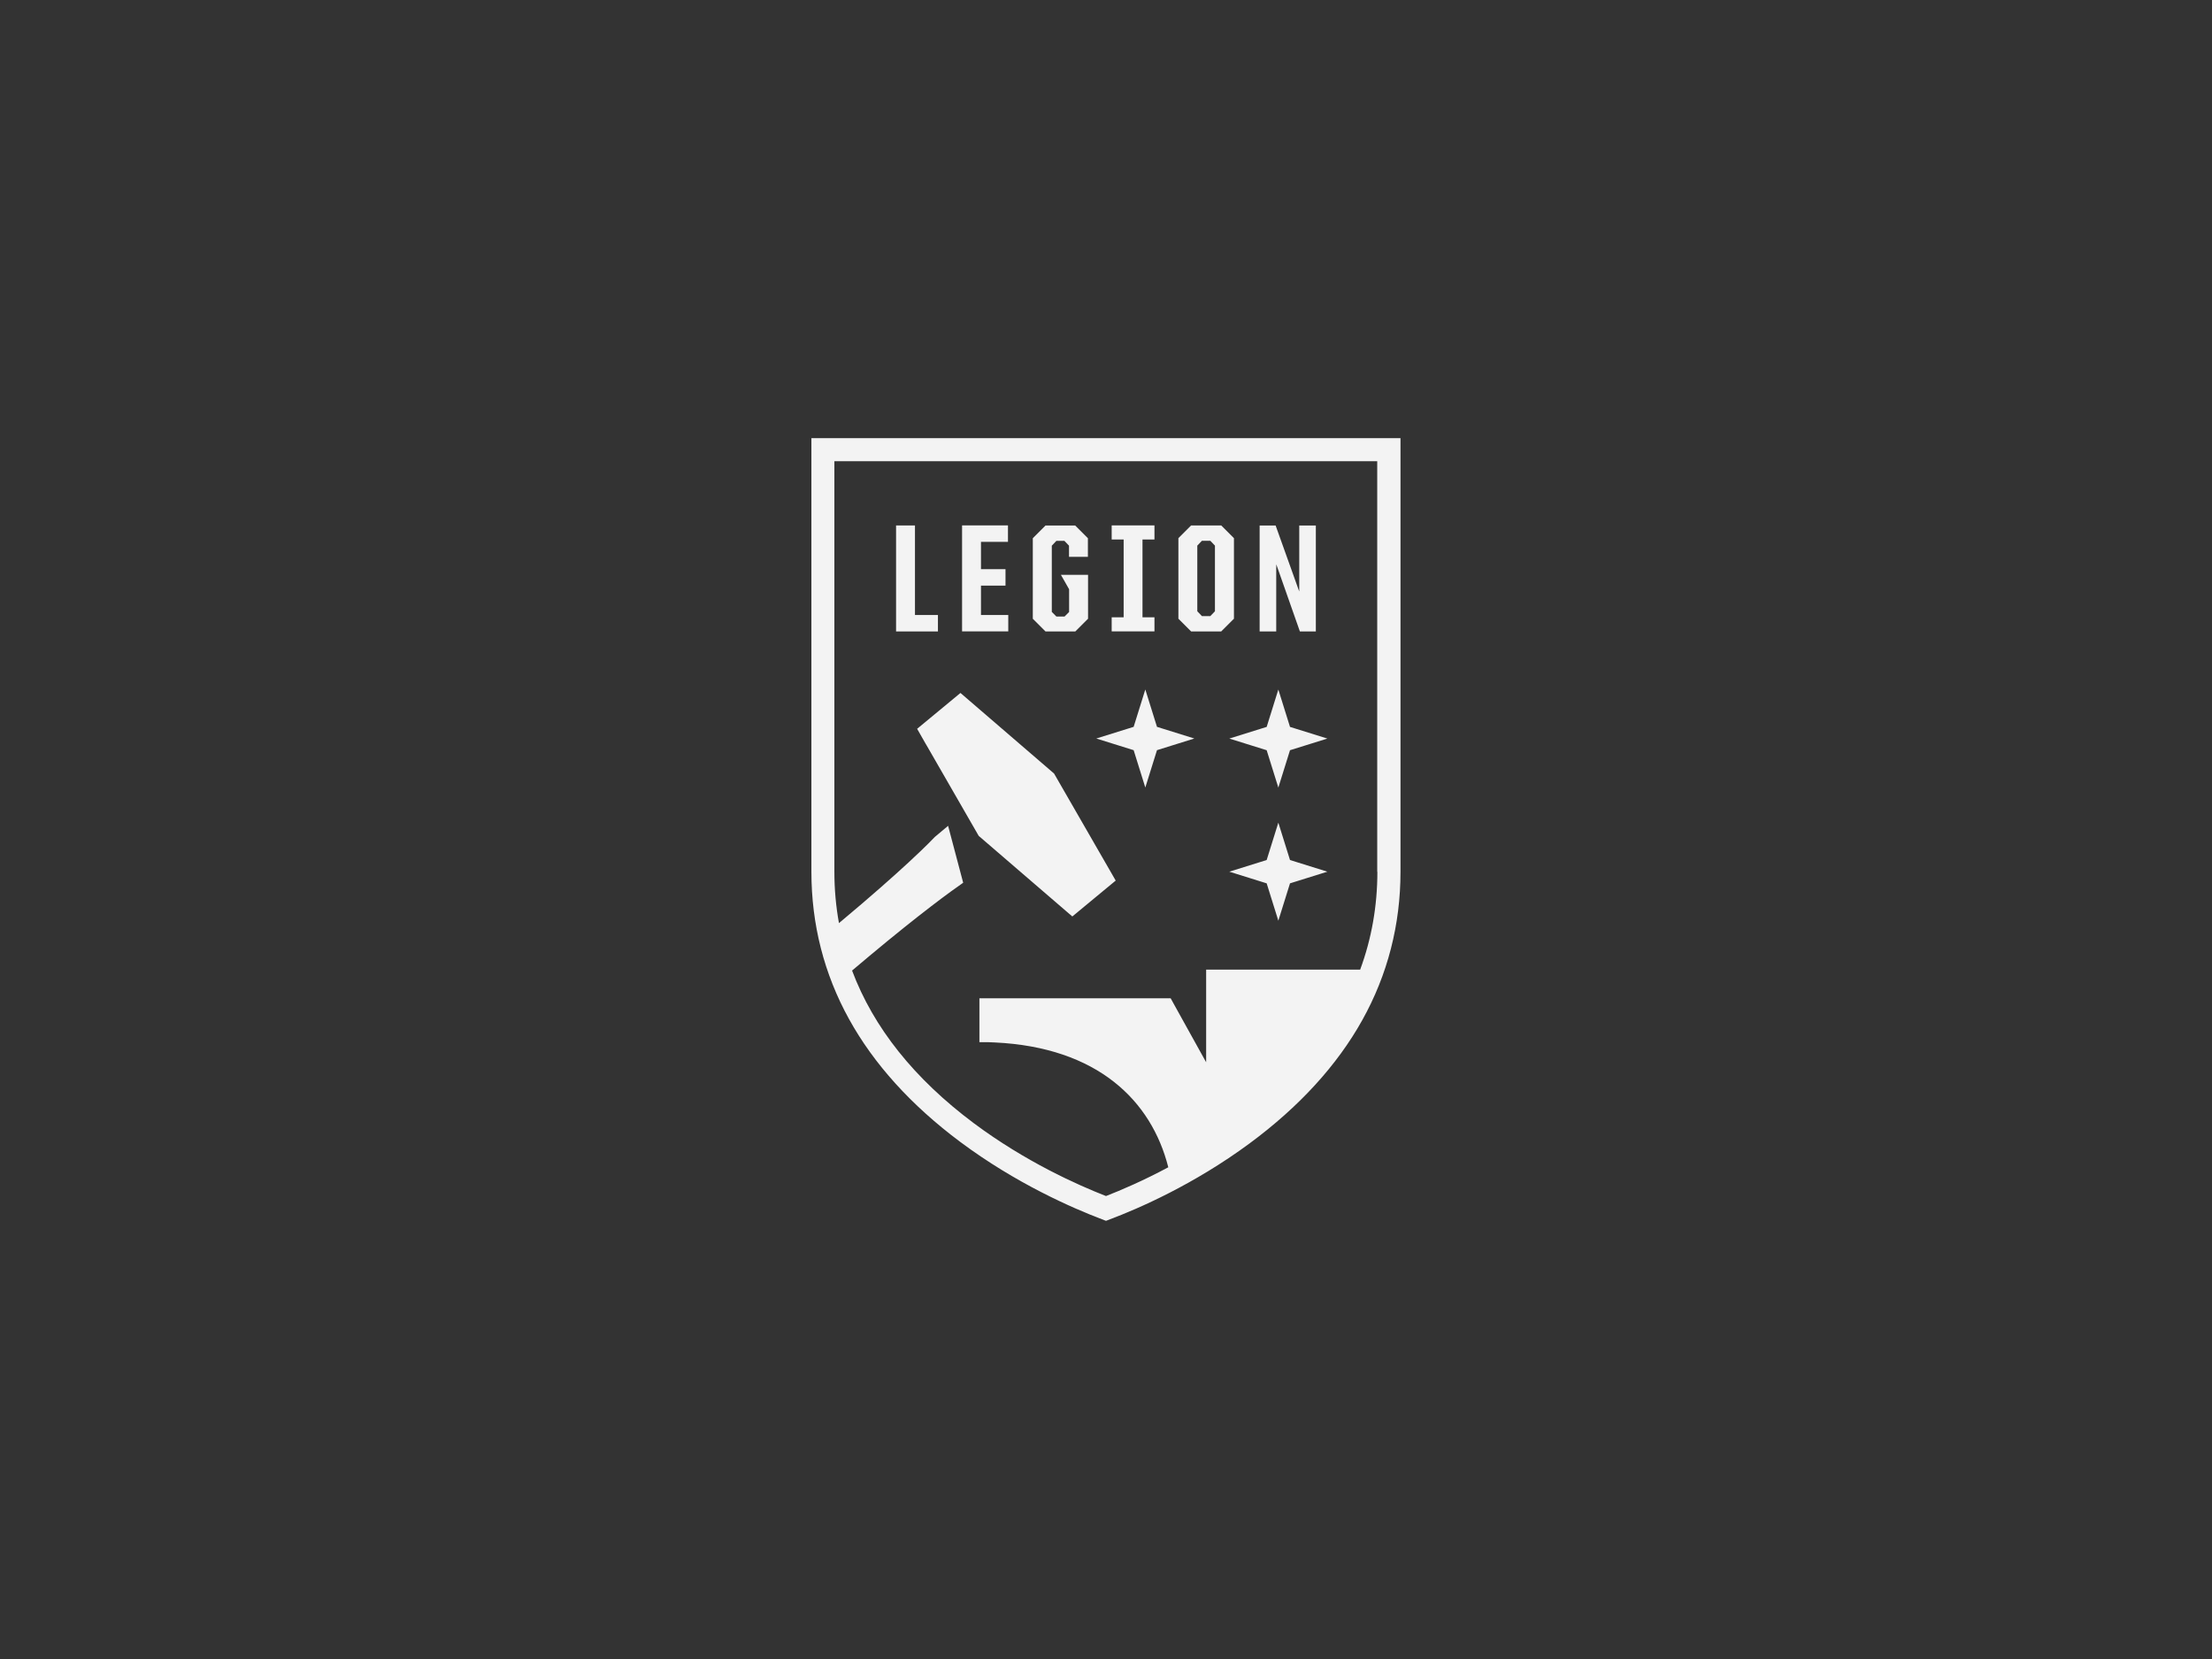 <?xml version="1.0" encoding="UTF-8"?>
<svg id="Logo_Saves" data-name="Logo Saves" xmlns="http://www.w3.org/2000/svg" width="440" height="330" viewBox="0 0 440 330">
  <rect x="0" y="0" width="440" height="330" fill="#333333" stroke="none"/>
  <rect width="440" height="330" fill="none"/>
  <path d="M227.82,156.65l2.32-7.43,7.43-2.32-7.43-2.32-2.32-7.43-2.32,7.43-7.43,2.32,7.43,2.32,2.32,7.43Zm26.46-19.49l-2.32,7.43-7.43,2.32,7.43,2.32,2.32,7.43,2.32-7.43,7.43-2.32-7.43-2.32-2.32-7.43Zm0,26.48l-2.32,7.43-7.43,2.32,7.43,2.32,2.32,7.43,2.32-7.43,7.43-2.32-7.43-2.32-2.32-7.43Zm-.41-50.74v-.65l.22,.62,4.48,12.74h3.17v-21.08h-3.3v13.13l-.22-.61-4.48-12.52h-3.18v21.08h3.3v-12.7Zm-10.95,12.7l2.53-2.53v-16.02l-2.53-2.53h-5.99l-2.53,2.53v16.02l2.53,2.53h5.99Zm-4.76-4.06v-13.01l.03-.03,.86-.9,.03-.03h1.67l.03,.03,.86,.9,.03,.03v13.06l-.03,.03-.86,.9-.03,.03h-1.67l-.03-.03-.86-.9-.03-.03v-.05Zm-51.59,.79h-4.57v-17.81h-3.76v21.08h8.33v-3.27Zm43.07,.46h-2.38v-15.48h2.38v-2.8h-8.51v2.8h2.38v15.48h-2.38v2.8h8.51v-2.8Zm-29.08-.46h-5.43v-5.84h4.88v-3.27h-4.88v-5.44h5.37v-3.27h-9.13v21.08h9.19v-3.27Zm13.34,3.27l2.53-2.53v-8.73h-5.4l1.63,2.87v4.51l-.02,.03-.86,.86-.03,.03h-1.61l-.03-.03-.86-.86-.03-.03v-13.18l.03-.03,.86-.9,.03-.03h1.58l.03,.03,.86,.9,.03,.03v2.22h3.76v-3.7l-2.53-2.53h-5.9l-2.53,2.53v16.02l2.53,2.53h5.93Zm-52.5-38.46v86.27c0,10.46,2.52,20.32,7.49,29.31,4.94,8.94,12.37,17.15,22.1,24.41,11.16,8.33,22.46,13.22,28.2,15.4l.81,.31,.81-.31c5.58-2.1,16.6-6.86,27.71-15.06,9.88-7.29,17.44-15.55,22.45-24.54,5.05-9.05,7.61-18.99,7.61-29.53V87.15h-117.18Zm112.58,86.27c0,6.79-1.15,13.31-3.42,19.46h-30.64v18.43l-5.09-9.17-1.97-3.56h-38.04v8.73c.35,0,.7,0,1.04,0,.15,0,.3,0,.45,0,.13,0,.26,0,.39,.01,.4,.01,.8,.03,1.2,.05,20.41,.97,31.14,11.57,34.49,24.83-4.99,2.67-9.36,4.54-12.39,5.72-5.73-2.23-16.06-6.86-26.27-14.47-11.89-8.88-19.99-19.05-24.24-30.38,1.05-.9,2.16-1.83,3.35-2.82,10.29-8.6,16.32-12.97,18.75-14.65l-2.15-8.12-.85-3.2-2.64,2.21s-1.52,1.65-5.26,5.1c-2.99,2.76-7.39,6.68-13.57,11.84-.08,.07-.16,.13-.24,.2-.6-3.32-.91-6.73-.91-10.22V91.74h107.98v81.67Zm-89.88-25.49h.01l.25,.42,10.32,17.93,18.62,16.03,6.15-5.09,2.48-2.05-12.26-21.29-18.62-16.03-8.62,7.13,1.68,2.95Z" fill="#f3f3f3"/>
</svg>